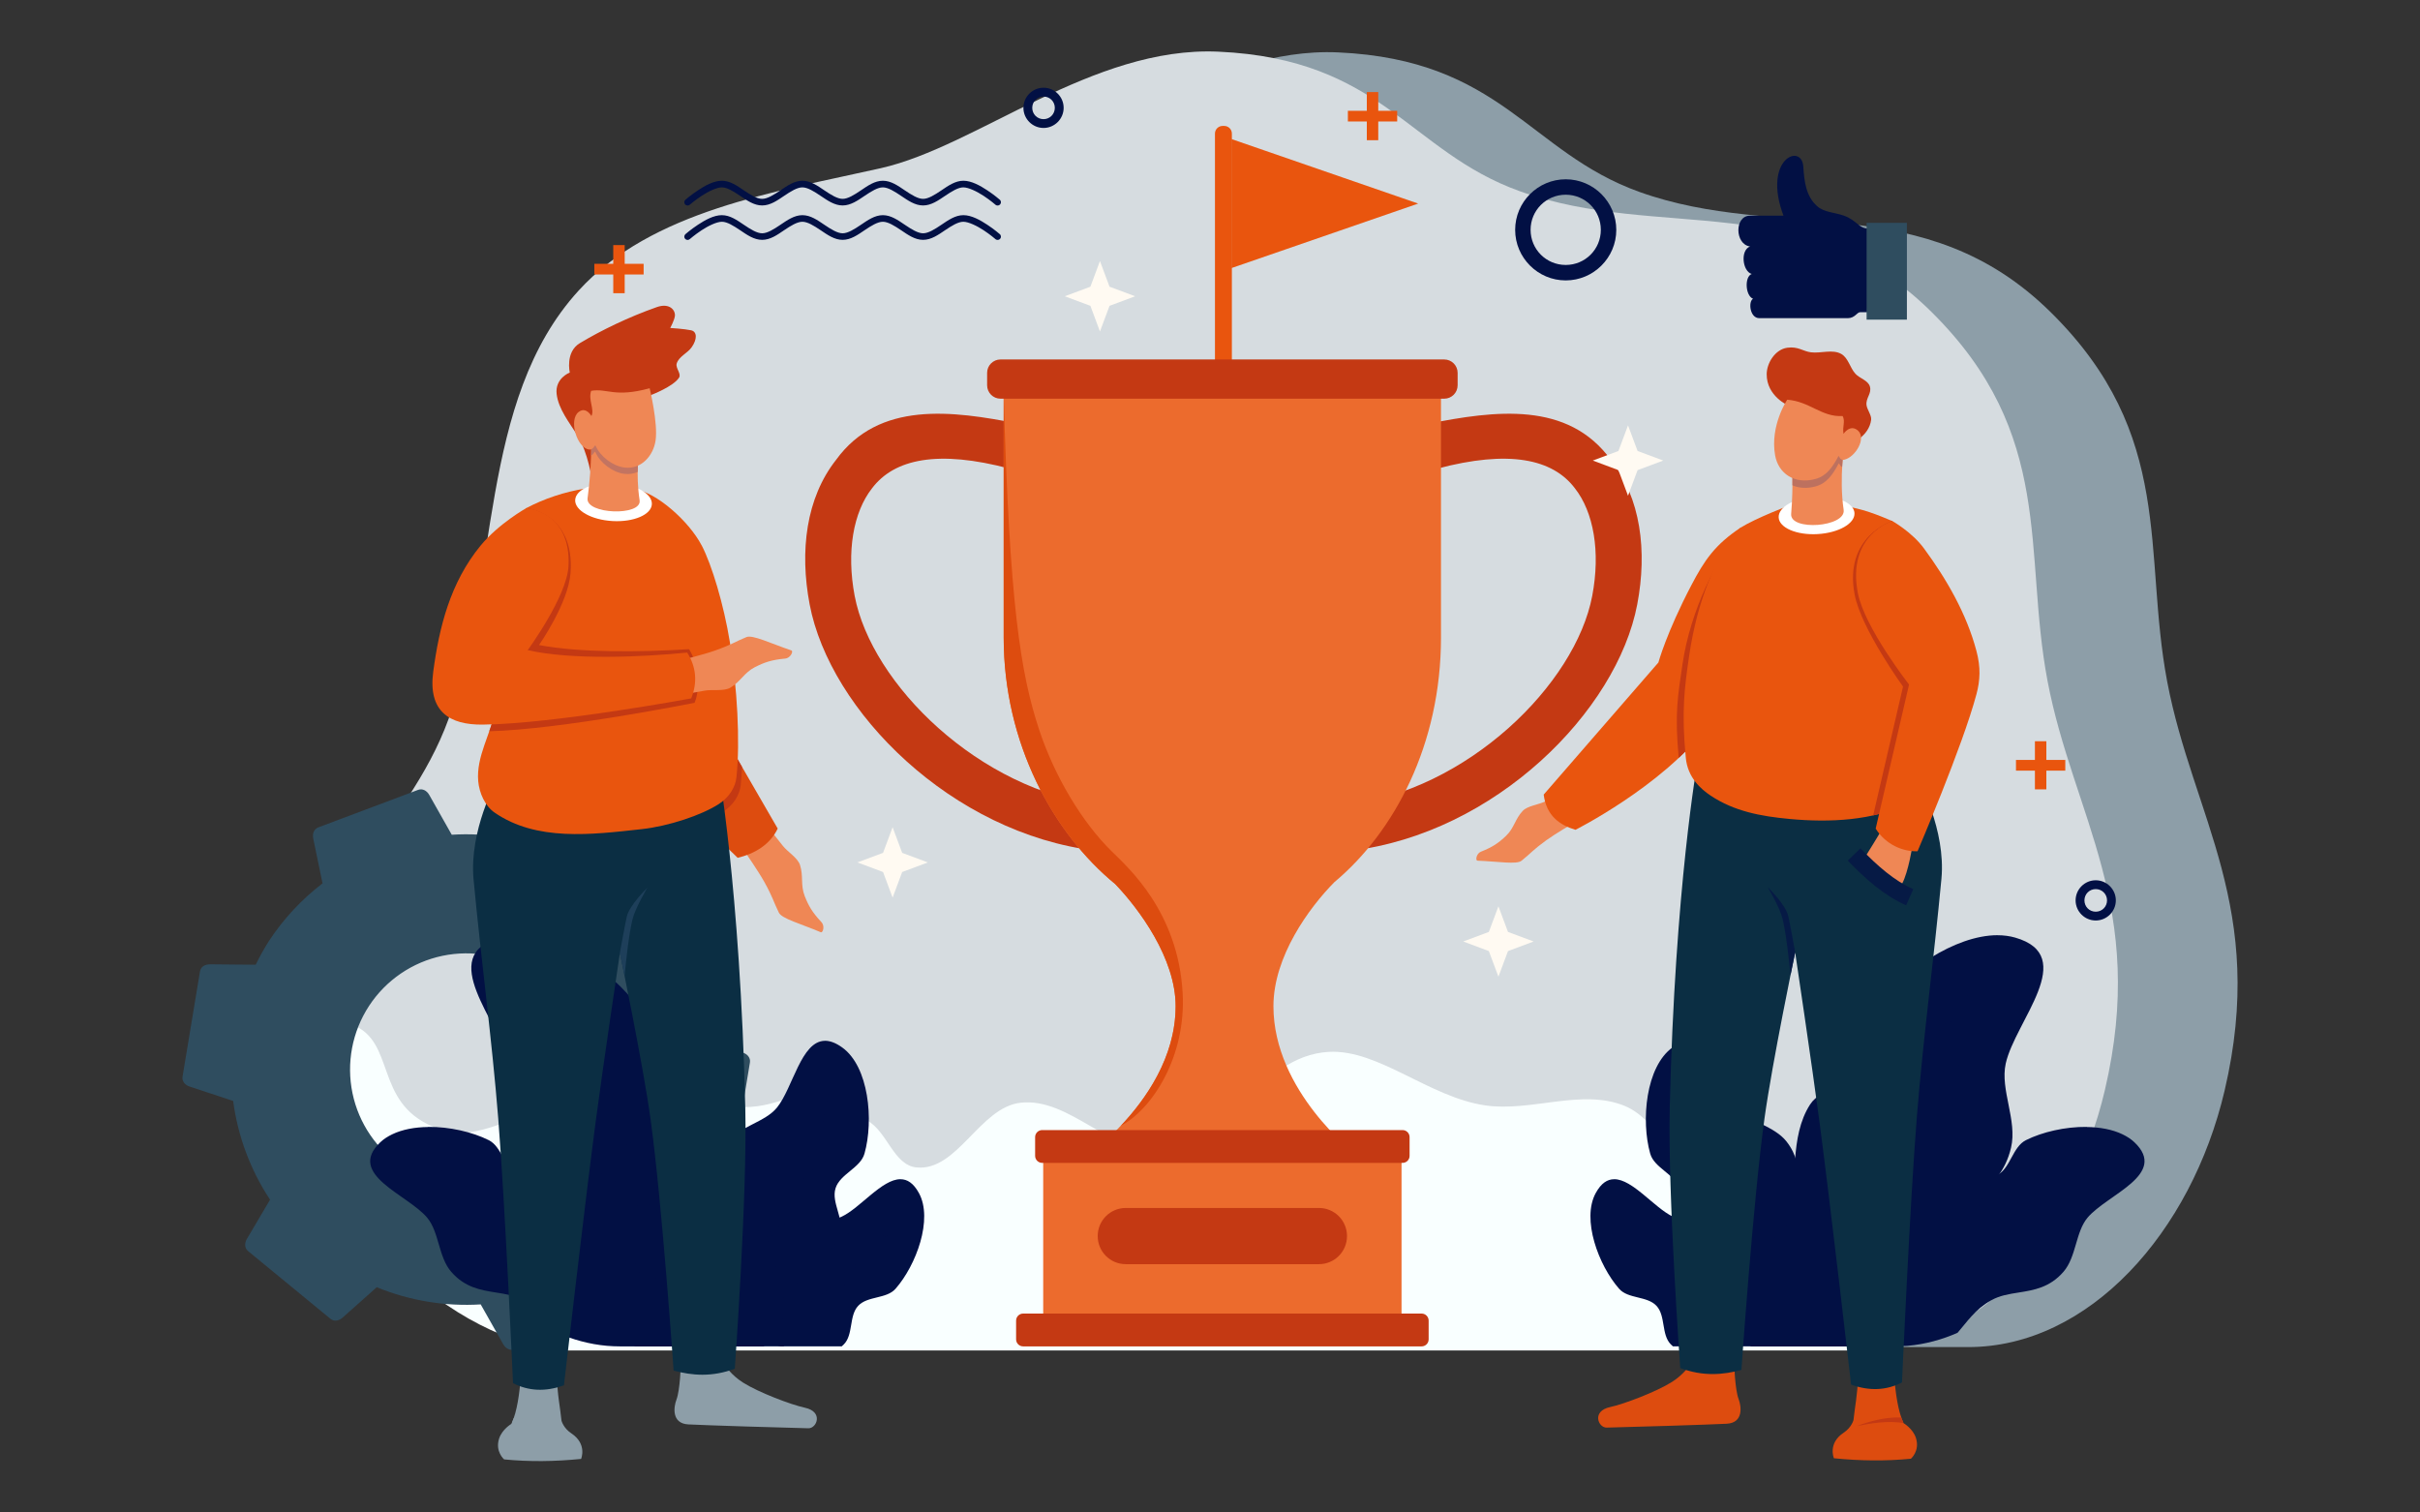 <?xml version="1.0" encoding="UTF-8"?> <svg xmlns="http://www.w3.org/2000/svg" id="a" viewBox="0 0 800 500"><rect x="0" y="0" width="800" height="500" fill="#333333" stroke="none"/><path d="M230.92,445.32h419.74c39.94,0,73.75-37.97,84.73-84.72,14.18-60.44-10.48-90.56-18.97-135.31-8.08-42.59,2.73-81.32-38.4-121.98-41.98-41.51-89.54-23.15-136.11-39.88-36.55-13.13-45.49-43.67-99.59-46.11-41.67-1.88-79.76,31.34-111.59,38.52-35.04,7.91-75.66,13.94-99.9,40.47-33.28,36.42-26.12,95.27-42.99,141.63-13.95,38.33-47.26,55.2-48.05,112.54-.69,49.84,49.3,94.84,91.14,94.84Z" fill="#8d9ea8"></path><path d="M191.36,445.08h419.74c39.94,0,73.75-37.97,84.73-84.72,14.18-60.44-10.48-90.56-18.97-135.31-8.08-42.59,2.73-81.32-38.4-121.98-41.98-41.51-89.54-23.15-136.11-39.88-36.55-13.13-45.49-43.67-99.59-46.11-41.67-1.88-79.76,31.34-111.59,38.52-35.04,7.91-75.66,13.94-99.9,40.47-33.28,36.42-26.12,95.27-42.99,141.63-13.95,38.33-47.26,55.2-48.05,112.54-.69,49.84,49.3,94.84,91.14,94.84Z" fill="#d6dce0"></path><path d="M104.16,335.06c-.28,.49-.55,.98-.81,1.47-.65,4.89-1.04,10.1-1.12,15.71-.64,46.42,42.68,88.64,82.43,94.21h437.3c24.73-3.51,46.48-21.45,60.97-46.36-7.65,2.72-15.8,6.11-22.08,5.96-17.51-.4-29.87-11.66-47.28-13.59-15.08-1.68-31.08,7.81-45.42,2.97-13.19-4.45-18.22-24.59-31.09-29.85-14.18-5.79-30.83,2.05-46.03-.15-18.63-2.71-35.33-18.61-51.76-17.7-23.47,1.31-32.41,30.69-55.85,32.55-16.21,1.29-29.88-17.56-46.03-15.74-13.53,1.52-20.91,22.77-34.45,21.39-7.5-.76-9.61-11.8-16.16-15.45-4.75-2.65-11.46-.98-15.85-4.16-10.61-7.68-11.82,.66-28.41-.39-5.31-.34-10.69-2.35-14.75,1.01-5.71,4.74-5.39,10.82-12.62,12.75-9.64,2.57-16.93-11.67-26.83-13.07-13.89-1.97-28.01,11.03-41.46,7.13-22.77-6.61-16.01-26.69-28.05-33.86-4.35-2.59-9.32-4.13-14.64-4.83h0Z" fill="#f9ffff"></path><path d="M122,332.53c5.58-8.52,14.32-14.48,24.29-16.56,9.97-2.08,20.36-.11,28.89,5.47,8.52,5.58,14.48,14.32,16.56,24.29,2.08,9.97,.11,20.36-5.47,28.89-5.58,8.52-14.32,14.48-24.29,16.56-9.97,2.08-20.36,.11-28.89-5.47-8.52-5.58-14.48-14.32-16.56-24.29-2.08-9.98-.11-20.36,5.47-28.89Zm-55.49-12.43c-.2,.29-.34,.64-.4,1.03l-5.76,34.77c-.26,1.57,.85,2.8,2.35,3.3l14.37,4.75c1.55,11.67,5.72,22.83,12.2,32.65l-7.65,12.96c-.81,1.37-.83,3.02,.39,4.03l27.23,22.38c1.23,1.01,2.85,.66,4.03-.4l11.27-10.04c10.88,4.46,22.63,6.4,34.37,5.68l7.44,13.16c.78,1.38,2.2,2.23,3.69,1.67l32.99-12.4c1.48-.56,2-2.14,1.67-3.69l-3.07-14.81c6.88-5.28,12.84-11.67,17.62-18.91,1.65-2.57,3.14-5.24,4.47-7.99l15.14,.14c1.59,.02,3.03-.79,3.29-2.36l5.76-34.77c.26-1.56-.85-2.79-2.35-3.29l-14.37-4.75c-1.55-11.67-5.72-22.83-12.2-32.65l7.65-12.96c.81-1.37,.83-3.02-.4-4.03l-27.23-22.38c-1.23-1.01-2.85-.66-4.03,.39l-11.27,10.05c-10.88-4.46-22.63-6.41-34.37-5.68l-7.44-13.16c-.78-1.38-2.2-2.23-3.69-1.67l-32.99,12.4c-1.49,.56-2,2.14-1.67,3.69l3.07,14.81c-6.88,5.28-12.84,11.67-17.62,18.91-1.65,2.57-3.14,5.24-4.47,7.99l-15.14-.14c-1.19-.01-2.3,.44-2.89,1.33Z" fill="#2f4d5f"></path><path d="M533.59,389.83c-2.21,.01-4.27,1.27-6.07,4.56-4.75,8.66,.91,23.89,7.73,31.66,2.99,3.4,9.27,2.32,12.35,5.64,3.08,3.31,1.55,9.49,4.72,12.72,.23,.23,.47,.46,.71,.67h54.22c-.41-.41-.77-.84-1.02-1.32-1.56-2.93-.92-5.75-4.71-9.29-5.14-4.8-11.19-4.61-17.13-10.68-5.14-5.24-4.63-14.26-13.79-18.75-5.33-2.61-12.46-.42-17.58-2.84-6.09-2.87-13.33-12.41-19.42-12.38Z" fill="#021044"></path><path d="M572.6,444.63c-.26,0-.48,.19-.5,.45h2.17c-.52-.14-1.04-.29-1.54-.43-.04-.01-.09-.02-.13-.02Zm15.1-9.74c-.3,0-.52,.27-.48,.56,0,.05,.02,.1,.04,.14,1.41,3.01,2.91,6.19,3.83,9.49h1.01c-.94-3.51-2.5-6.83-3.95-9.91-.08-.18-.26-.29-.45-.29Zm-50.57-29.53c-.29,0-.52,.25-.49,.55,0,.06,.03,.13,.06,.18,2.86,5.21,9.59,11.58,17.66,17.93-4.2-.63-8.71-1.37-12.61-2.06-.33-.06-.62,.21-.58,.53,.02,.22,.19,.4,.41,.43,4.44,.78,9.7,1.64,14.36,2.32,3.28,2.53,6.73,5.04,10.22,7.45,1.19,.82,2.37,1.63,3.56,2.42-4.93-.66-10.39-.09-14.54-1.07-.34-.09-.66,.2-.6,.55,.03,.2,.18,.36,.38,.4,5.11,1.21,11.65,.25,16.81,1.49,1.72,1.13,3.41,2.23,5.08,3.28,.08,.12,.21,.2,.35,.22,2.95,1.86,5.77,3.57,8.38,5.09h1.97c-3.01-1.73-6.36-3.74-9.9-5.97-.82-2.81-2.63-6.1-4.08-9.4-1.49-3.4-2.57-6.78-1.93-9.47,.07-.27-.09-.54-.36-.6-.27-.06-.53,.1-.59,.37-.37,1.55-.25,3.21,.15,4.91,.4,1.7,1.08,3.45,1.84,5.18,1.27,2.9,2.78,5.76,3.67,8.17-3.14-2.01-6.4-4.16-9.62-6.4-4.09-2.83-8.14-5.81-11.89-8.78-1.99-3.99-2.1-9.79-3.29-14.75-.13-.62-1.06-.45-.96,.18v.05c1.02,4.19,1.19,9.17,2.65,13.24-7.24-5.87-13.16-11.65-15.66-16.22-.08-.16-.25-.26-.43-.26h0Z" fill="#021044"></path><path d="M689.78,372.53c-7.08-.07-14.64,1.68-20.04,4.38-4.45,2.22-5.08,9.2-9.47,11.55-4.39,2.34-10.53-1.02-14.86,1.44-7.76,4.4-11.01,14.73-16.14,20.86-2.73,3.25-8.32,2.7-11.55,5.46-5.34,4.55-10.85,18.02-10.85,18.02l6.6,10.85h12.9c1.44,0,2.88-.07,4.31-.19,1.43-.13,2.85-.32,4.27-.57,1.42-.25,2.82-.57,4.22-.94,1.4-.37,2.79-.8,4.17-1.29,1.27-.45,2.53-.96,3.78-1.5,3.13-3.57,5.61-7.61,11.2-10.78,2.73-1.55,5.86-2.04,9.05-2.54,5.03-.8,10.27-1.66,14.77-6.85,4.28-4.94,3.96-13.14,7.97-17.9,6.5-7.72,26.73-14.22,15.49-24.91-1.12-1.07-2.47-1.93-3.95-2.64-3.37-1.62-7.51-2.37-11.85-2.41Z" fill="#021044"></path><path d="M690.78,384.05c.59,.08,.63,.93,.05,1.06-5.56,1.38-13.37,6.04-21.66,12.1,4.73-.41,10.08,.81,14.82,.92,.02,0,.04,0,.05,0,.7,.07,.62,1.11-.08,1.07-5.62-.13-11.81-1.65-16.62-.65-4.21,3.15-8.52,6.63-12.68,10.18-3.29,2.8-6.5,5.66-9.51,8.44,2.82-.26,6.28-1.06,9.73-1.6,2.05-.32,4.1-.55,6.03-.5,1.92,.05,3.72,.4,5.27,1.22,.27,.14,.37,.47,.22,.73-.14,.26-.47,.36-.74,.21-2.68-1.43-6.58-1.24-10.62-.61-3.92,.61-7.92,1.61-11.14,1.69-3.79,3.53-7.25,6.9-10.15,9.88-.02,.02-.04,.04-.06,.06-.89,.91-1.71,1.78-2.49,2.6,4.59,.35,9.32-.52,13.74-1.32,.05,0,.11-.01,.16,0,.62,.07,.65,.96,.03,1.07-4.68,.85-9.81,1.81-14.86,1.26-1.82,1.97-3.25,3.65-4.19,4.9-.43,.55-1.27-.08-.86-.65,1.51-2,4.15-4.95,7.55-8.46-.64-5.88,2.9-11.98,5.7-16.67,.11-.19,.33-.3,.55-.26,.38,.06,.58,.49,.38,.81-2.63,4.41-5.76,9.96-5.62,15.09,2.73-2.77,5.88-5.84,9.32-9.03,.06-.15,.18-.26,.33-.31,1.59-1.47,3.23-2.97,4.92-4.48,2.76-5.15,3.58-12.37,6.31-17.47,.1-.2,.32-.31,.54-.29,.38,.04,.6,.46,.41,.8-2.22,4.14-3.14,10.11-5.23,15.16,1.18-1.04,2.37-2.07,3.58-3.1,3.55-3.03,7.2-6,10.8-8.77,2.04-4.76,4.43-10.11,6.51-14.62,.1-.22,.33-.35,.57-.32,.36,.05,.56,.44,.4,.77-1.83,3.95-3.88,8.54-5.74,12.83,9.02-6.79,17.69-12.16,24.03-13.73,.07-.02,.14-.02,.22-.01h0Z" fill="#021044"></path><path d="M558.57,344.06c-1.64,0-3.51,.66-5.68,2.21-8.83,6.33-10.46,24.14-7.37,35.09,1.35,4.79,8.09,6.71,9.57,11.46,1.48,4.75-2.97,10.16-1.37,14.87,2.87,8.45,12.42,13.57,17.47,19.76,2.68,3.29,1.1,8.68,3.2,12.37,.96,1.69,2.6,3.51,4.45,5.27h34.62c-1.32-4.91-5.79-8.73-5.94-12.41-.15-3.65,1.82-6.14-.26-11.46-2.82-7.21-8.91-9.9-11.93-18.74-2.61-7.65,2.18-16.35-4.77-25.15-4.05-5.13-12.16-6.34-16.1-11.17-5.28-6.48-7.96-22.06-15.89-22.09Z" fill="#021044"></path><path d="M556.47,362.02c.19-.57,1.03-.45,1.05,.15,.31,5.72,3.44,14.27,7.84,23.54,.49-4.72,2.68-9.76,3.68-14.39,0-.02,0-.03,.02-.05,.2-.67,1.21-.4,1.04,.28-1.18,5.49-3.83,11.3-3.75,16.2,2.31,4.73,4.92,9.6,7.63,14.36,2.14,3.75,4.34,7.43,6.51,10.92,.27-2.82,.13-6.37,.24-9.86,.07-2.07,.23-4.13,.64-6.01,.41-1.88,1.09-3.58,2.19-4.95,.19-.23,.53-.27,.76-.08,.23,.19,.27,.53,.08,.76-1.91,2.37-2.45,6.23-2.58,10.32-.13,3.96,.1,8.08-.42,11.26,2.75,4.38,5.42,8.41,7.8,11.82,.02,.02,.03,.04,.05,.07,.73,1.04,1.42,2.02,2.09,2.93,1.21-4.44,1.24-9.26,1.27-13.74,0-.06,0-.11,.02-.16,.18-.6,1.07-.46,1.05,.17-.04,4.75-.06,9.98-1.54,14.83,1.6,2.16,2.97,3.88,4.03,5.04,.46,.53-.32,1.24-.8,.72-1.68-1.85-4.09-5-6.9-9-5.9-.47-11.23-5.09-15.31-8.71-.17-.14-.23-.38-.16-.59,.13-.36,.59-.48,.87-.22,3.84,3.4,8.71,7.52,13.77,8.34-2.21-3.2-4.63-6.87-7.13-10.84-.13-.09-.22-.23-.24-.39-1.15-1.84-2.31-3.73-3.48-5.67-4.54-3.68-11.49-5.84-15.98-9.47-.17-.14-.25-.37-.18-.58,.11-.37,.56-.5,.86-.26,3.65,2.95,9.34,4.98,13.92,7.97-.8-1.35-1.59-2.71-2.38-4.09-2.31-4.06-4.55-8.19-6.6-12.25-4.29-2.89-9.11-6.24-13.14-9.13-.2-.14-.28-.39-.2-.62,.12-.34,.54-.47,.83-.26,3.54,2.53,7.67,5.41,11.53,8.04-4.99-10.13-8.64-19.66-9-26.18,0-.07,0-.14,.03-.21h0Z" fill="#021044"></path><path d="M660.33,309.16c-14.17,0-31.52,12.08-39.83,23.55-4.15,5.74-.34,14.95-4.33,20.81-4,5.85-13.96,5.66-17.8,11.61-6.89,10.67-4.17,25.85-6.61,36.96-1.3,5.9-8.72,8.89-10.98,14.5-3.17,7.87-2.26,23.85-1.92,28.5h42.38c3.08-1.71,6.32-3.08,9.34-8.25,5.56-9.51,3.17-18.68,10.37-29.86,6.23-9.67,20.17-12.01,23.85-27.55,2.15-9.05-3.67-19.18-1.75-27.84,3.1-14.03,24.35-35.56,3.12-41.64-1.86-.53-3.82-.78-5.84-.78Z" fill="#021044"></path><path d="M651.74,327.85c.8-.29,1.4,.75,.76,1.3-6.11,5.4-12.88,16.44-19.34,29.54,5.7-3.63,13.25-5.63,19.3-8.61,.02,0,.05-.02,.07-.03,.92-.37,1.51,.99,.6,1.41-7.17,3.53-15.99,5.71-21.39,10.13-3.24,6.76-6.38,13.97-9.29,21.2-2.3,5.7-4.46,11.41-6.44,16.91,3.39-2.19,7.23-5.49,11.21-8.43,2.38-1.76,4.81-3.4,7.27-4.6,2.46-1.2,4.96-1.95,7.45-1.93,.43,0,.77,.35,.77,.78,0,.43-.36,.77-.79,.76-4.33-.04-9.12,2.78-13.79,6.23-4.54,3.35-8.94,7.25-12.94,9.48-2.46,6.95-4.59,13.48-6.29,19.15,0,.04-.02,.08-.03,.11-.52,1.73-.99,3.37-1.42,4.93,6.02-2.58,11.42-6.8,16.46-10.73,.06-.05,.13-.09,.2-.11h0c.83-.32,1.45,.78,.74,1.32-5.34,4.16-11.18,8.75-17.92,11.38-.99,3.69-1.7,6.74-2.06,8.94-.18,.98-1.65,.74-1.51-.25,.58-3.52,1.96-8.98,3.95-15.65-4.68-7-4.24-17.03-3.8-24.78,.01-.32,.22-.59,.52-.69,.52-.18,1.05,.23,1.01,.78-.41,7.29-.69,16.36,2.87,22.74,1.61-5.29,3.57-11.24,5.8-17.53-.02-.23,.06-.45,.22-.61,1.03-2.91,2.12-5.88,3.26-8.89,.09-8.32-3.64-17.97-3.55-26.2,0-.32,.19-.6,.49-.71,.51-.2,1.06,.18,1.05,.73-.07,6.68,2.7,14.83,3.4,22.58,.81-2.08,1.62-4.17,2.47-6.27,2.48-6.16,5.12-12.31,7.84-18.19-.57-7.35-1.08-15.68-1.42-22.74-.02-.34,.19-.66,.51-.78,.49-.17,1,.18,1.02,.7,.3,6.19,.74,13.34,1.22,19.96,6.9-14.52,14.31-27.01,21.27-33.17,.08-.07,.17-.12,.26-.16h0Z" fill="#021044"></path><path d="M297.71,389.83c2.21,.01,4.26,1.27,6.06,4.56,4.75,8.66-.91,23.89-7.73,31.66-2.99,3.4-9.27,2.32-12.35,5.64-3.08,3.31-1.55,9.49-4.72,12.72-.23,.23-.47,.46-.71,.67h-54.23c.42-.41,.77-.84,1.02-1.32,1.55-2.93,.92-5.75,4.71-9.29,5.14-4.8,11.19-4.61,17.13-10.68,5.14-5.24,4.63-14.26,13.79-18.75,5.33-2.61,12.46-.42,17.58-2.84,6.09-2.87,13.33-12.41,19.43-12.38Z" fill="#021044"></path><path d="M258.7,444.63c.26,0,.48,.19,.5,.45h-2.17c.52-.14,1.04-.29,1.54-.43,.04-.01,.09-.02,.13-.02Zm-15.1-9.74c.3,0,.52,.27,.48,.56,0,.05-.02,.1-.04,.14-1.41,3.01-2.91,6.19-3.83,9.49h-1.01c.94-3.51,2.5-6.83,3.95-9.91,.08-.18,.26-.29,.45-.29Zm50.57-29.53c.29,0,.52,.25,.49,.55,0,.06-.03,.13-.06,.18-2.85,5.21-9.59,11.58-17.65,17.93,4.19-.63,8.71-1.37,12.61-2.06,.32-.06,.61,.21,.58,.53-.02,.22-.19,.4-.41,.43-4.44,.78-9.7,1.64-14.36,2.32-3.28,2.53-6.73,5.04-10.22,7.45-1.19,.82-2.37,1.63-3.56,2.42,4.93-.66,10.39-.09,14.54-1.07,.34-.09,.66,.2,.6,.55-.03,.2-.18,.36-.38,.4-5.11,1.21-11.65,.25-16.81,1.49-1.71,1.13-3.41,2.23-5.08,3.28-.08,.12-.21,.2-.35,.22-2.95,1.86-5.77,3.57-8.38,5.09h-1.97c3.01-1.73,6.36-3.74,9.89-5.97,.82-2.81,2.63-6.1,4.08-9.4,1.49-3.4,2.57-6.78,1.93-9.47-.07-.27,.09-.54,.36-.6,.27-.06,.54,.1,.59,.37,.37,1.55,.25,3.21-.15,4.91-.4,1.7-1.08,3.45-1.84,5.18-1.27,2.9-2.78,5.76-3.67,8.17,3.14-2.01,6.39-4.16,9.62-6.4,4.09-2.83,8.14-5.81,11.89-8.78,1.99-3.99,2.1-9.79,3.29-14.75,.13-.62,1.06-.45,.96,.18,0,.02,0,.03-.01,.05-1,4.19-1.18,9.17-2.64,13.24,7.24-5.87,13.16-11.65,15.67-16.22,.08-.16,.25-.26,.43-.26h0Z" fill="#021044"></path><path d="M141.52,372.53c7.08-.07,14.64,1.68,20.04,4.38,4.46,2.22,5.08,9.2,9.47,11.55,4.39,2.34,10.53-1.02,14.86,1.44,7.76,4.4,11.01,14.73,16.14,20.86,2.73,3.25,8.32,2.7,11.55,5.46,5.34,4.55,10.85,18.02,10.85,18.02l-6.6,10.85h-12.9c-1.44,0-2.88-.07-4.31-.19-1.43-.13-2.86-.32-4.27-.57-1.42-.25-2.82-.57-4.22-.94-1.4-.37-2.78-.8-4.16-1.29-1.27-.45-2.53-.96-3.78-1.5-3.13-3.57-5.61-7.61-11.21-10.78-2.73-1.55-5.85-2.04-9.05-2.54-5.03-.8-10.27-1.66-14.77-6.85-4.28-4.94-3.95-13.14-7.96-17.9-6.5-7.72-26.73-14.22-15.49-24.91,1.12-1.07,2.47-1.93,3.95-2.64,3.37-1.62,7.51-2.37,11.85-2.41Z" fill="#021044"></path><path d="M140.52,384.05c-.59,.08-.63,.93-.05,1.06,5.56,1.38,13.37,6.04,21.66,12.1-4.73-.41-10.08,.81-14.82,.92-.02,0-.04,0-.05,0-.7,.07-.62,1.11,.08,1.07,5.62-.13,11.81-1.65,16.62-.65,4.21,3.15,8.52,6.63,12.68,10.18,3.29,2.8,6.49,5.66,9.51,8.44-2.82-.26-6.29-1.06-9.73-1.6-2.05-.32-4.1-.55-6.03-.5-1.93,.05-3.72,.4-5.27,1.22-.27,.14-.37,.47-.23,.73,.14,.26,.47,.36,.74,.21,2.68-1.43,6.58-1.24,10.62-.61,3.92,.61,7.92,1.61,11.14,1.69,3.79,3.53,7.25,6.9,10.15,9.88,.02,.02,.04,.04,.06,.06,.89,.91,1.71,1.78,2.49,2.6-4.59,.35-9.32-.52-13.74-1.32-.05,0-.11-.01-.16,0h0c-.62,.07-.65,.96-.03,1.07,4.67,.85,9.81,1.81,14.86,1.26,1.82,1.97,3.25,3.65,4.19,4.9,.43,.55,1.27-.08,.86-.65-1.51-2-4.15-4.95-7.55-8.46,.64-5.88-2.9-11.98-5.7-16.67-.11-.19-.33-.3-.55-.26-.38,.06-.58,.49-.38,.81,2.63,4.41,5.76,9.96,5.62,15.09-2.73-2.77-5.88-5.84-9.32-9.03-.06-.15-.18-.26-.33-.31-1.59-1.47-3.24-2.97-4.92-4.48-2.76-5.15-3.58-12.37-6.31-17.47-.1-.2-.31-.31-.53-.29-.38,.04-.6,.46-.41,.8,2.21,4.14,3.14,10.11,5.23,15.16-1.18-1.04-2.37-2.07-3.58-3.1-3.55-3.03-7.19-6-10.8-8.77-2.04-4.76-4.43-10.11-6.51-14.62-.1-.22-.33-.35-.57-.32-.36,.05-.56,.44-.41,.77,1.83,3.95,3.88,8.54,5.74,12.83-9.02-6.79-17.69-12.16-24.03-13.73-.07-.02-.14-.02-.21-.01h0Z" fill="#021044"></path><path d="M272.73,344.06c1.65,0,3.52,.66,5.68,2.21,8.83,6.33,10.46,24.14,7.37,35.09-1.35,4.79-8.09,6.71-9.57,11.46-1.48,4.75,2.97,10.16,1.37,14.87-2.88,8.45-12.42,13.57-17.47,19.76-2.68,3.29-1.1,8.68-3.2,12.37-.96,1.69-2.6,3.51-4.45,5.27h-34.62c1.32-4.91,5.79-8.73,5.94-12.41,.15-3.65-1.82-6.14,.26-11.46,2.82-7.21,8.91-9.9,11.93-18.74,2.61-7.65-2.18-16.35,4.77-25.15,4.05-5.13,12.16-6.34,16.1-11.17,5.28-6.48,7.96-22.06,15.89-22.09Z" fill="#021044"></path><path d="M274.83,362.02c-.19-.57-1.03-.45-1.05,.15-.31,5.72-3.44,14.27-7.84,23.54-.48-4.72-2.68-9.76-3.67-14.39,0-.02,0-.03-.02-.05-.2-.67-1.21-.4-1.04,.28,1.18,5.49,3.83,11.3,3.75,16.2-2.31,4.73-4.92,9.6-7.62,14.36-2.14,3.75-4.34,7.43-6.51,10.92-.27-2.82-.13-6.37-.24-9.86-.07-2.07-.23-4.13-.64-6.01-.41-1.88-1.09-3.58-2.19-4.95-.19-.23-.53-.27-.76-.08-.23,.19-.27,.53-.07,.76,1.91,2.37,2.45,6.23,2.58,10.32,.13,3.96-.09,8.08,.42,11.26-2.75,4.38-5.42,8.41-7.8,11.82-.02,.02-.03,.04-.05,.07-.73,1.04-1.42,2.02-2.09,2.93-1.21-4.44-1.24-9.26-1.27-13.74,0-.06,0-.11-.02-.16-.19-.6-1.07-.46-1.05,.17,.04,4.75,.06,9.98,1.55,14.83-1.6,2.16-2.97,3.88-4.03,5.04-.46,.53,.32,1.24,.8,.72,1.68-1.85,4.09-5,6.89-9,5.9-.47,11.23-5.09,15.31-8.71,.17-.14,.23-.38,.16-.59-.13-.36-.59-.48-.87-.22-3.84,3.4-8.71,7.52-13.77,8.34,2.21-3.2,4.63-6.87,7.13-10.84,.13-.09,.22-.23,.24-.39,1.15-1.84,2.31-3.73,3.48-5.67,4.54-3.68,11.49-5.84,15.98-9.47,.17-.14,.25-.37,.18-.58-.11-.37-.56-.5-.86-.26-3.65,2.95-9.35,4.98-13.92,7.97,.8-1.35,1.59-2.71,2.38-4.09,2.31-4.06,4.55-8.19,6.6-12.25,4.29-2.89,9.1-6.24,13.14-9.13,.2-.14,.28-.39,.2-.62-.12-.34-.54-.47-.83-.26-3.54,2.53-7.67,5.41-11.53,8.04,4.99-10.13,8.64-19.66,8.99-26.18,0-.07,0-.14-.03-.21h0Z" fill="#021044"></path><path d="M170.97,309.16c14.17,0,31.52,12.08,39.83,23.55,4.15,5.74,.34,14.95,4.33,20.81,4,5.85,13.96,5.66,17.8,11.61,6.89,10.67,4.17,25.85,6.61,36.96,1.3,5.9,8.72,8.89,10.98,14.5,3.17,7.87,2.26,23.85,1.92,28.5h-42.38c-3.08-1.71-6.32-3.08-9.34-8.25-5.56-9.51-3.17-18.68-10.38-29.86-6.23-9.67-20.17-12.01-23.85-27.55-2.15-9.05,3.67-19.18,1.75-27.84-3.1-14.03-24.34-35.56-3.12-41.64,1.86-.53,3.82-.78,5.84-.78Z" fill="#021044"></path><path d="M179.55,327.85c-.8-.29-1.41,.75-.76,1.3,6.11,5.4,12.88,16.44,19.34,29.54-5.7-3.63-13.25-5.63-19.31-8.61-.02,0-.05-.02-.07-.03-.92-.37-1.51,.99-.6,1.41,7.17,3.53,15.99,5.71,21.39,10.13,3.24,6.76,6.37,13.97,9.29,21.2,2.3,5.7,4.46,11.41,6.44,16.91-3.39-2.19-7.23-5.49-11.21-8.43-2.38-1.76-4.81-3.4-7.28-4.6-2.46-1.2-4.96-1.95-7.45-1.93-.43,0-.77,.35-.77,.78,0,.43,.36,.77,.79,.76,4.33-.04,9.12,2.78,13.79,6.23,4.54,3.35,8.94,7.25,12.94,9.48,2.46,6.95,4.59,13.48,6.29,19.15,0,.04,.02,.08,.03,.11,.52,1.73,.99,3.37,1.42,4.93-6.02-2.58-11.42-6.8-16.46-10.73-.06-.05-.13-.09-.2-.11h0c-.83-.32-1.45,.78-.74,1.32,5.34,4.16,11.18,8.75,17.92,11.38,.99,3.69,1.7,6.74,2.06,8.94,.19,.98,1.65,.74,1.51-.25-.58-3.52-1.96-8.98-3.95-15.65,4.68-7,4.24-17.03,3.8-24.78-.01-.32-.22-.59-.52-.69-.52-.18-1.05,.23-1.02,.78,.41,7.29,.69,16.36-2.86,22.74-1.62-5.29-3.58-11.24-5.8-17.53,.02-.23-.06-.45-.22-.61-1.03-2.91-2.12-5.88-3.26-8.89-.09-8.32,3.64-17.97,3.55-26.2,0-.32-.19-.6-.48-.71-.51-.2-1.06,.18-1.05,.73,.07,6.68-2.7,14.83-3.4,22.58-.81-2.08-1.62-4.17-2.47-6.27-2.48-6.16-5.12-12.31-7.84-18.19,.57-7.35,1.08-15.68,1.42-22.74,.02-.34-.19-.66-.51-.78-.49-.17-1,.18-1.02,.7-.3,6.19-.74,13.34-1.22,19.96-6.9-14.52-14.31-27.01-21.27-33.17-.08-.07-.16-.12-.26-.16h0Z" fill="#021044"></path><path d="M239.7,451.35s1.82,3.11,6.02,5.76c5.05,3.18,15.75,7.27,20.37,8.26,6.2,1.34,3.92,6.85,1.15,6.79-7.89-.17-34.43-.99-39.72-1.28-5.58-.31-4.82-5.77-3.91-8.14,1.25-3.27,1.47-11.92,1.47-11.92l14.61,.51Z" fill="#8d9ea8"></path><path d="M184.2,455.81c-.03,4.79,1.04,9.86,1.42,13.83,0,0,.6,2.44,3.24,4.19,5.35,3.54,3.24,8.46,3.24,8.46-8.69,.88-17.18,.97-25.45,.16,0,0-3.05-2.58-1.66-6.88,1-3.1,4.11-4.9,4.11-4.9,1.94-4.34,2.56-9.92,3.08-15.25l12.01,.4Z" fill="#8d9ea8"></path><path d="M170.77,468.8c-.31,0-.63,0-.95,.02-.22,.63-.46,1.25-.72,1.84,5.28-.9,10.56,.08,15.45,.99-4.28-1.6-9.06-2.87-13.78-2.85Z" fill="#8d9ea8"></path><path d="M246.4,281.8s4.42,6.41,6.28,9.77c2.85,5.14,2.9,6.27,4.8,10.15,.96,1.96,7.24,3.67,13.84,6.45,.73,.31,1.42-2.06,.25-3.31-3.03-3.23-4.28-5.38-5.58-8.72-1.4-3.61-.34-6.56-1.54-10.23-.76-2.35-4.18-4.36-5.68-6.32-1.79-2.34-4.91-6.14-4.91-6.14l-7.47,8.36Z" fill="#ef8755"></path><path d="M181.88,184.76c-4.12,11.37,18.94,13.51,17.9,31.17-.66,11.23,2.5,18.24,7.86,26.07,14.44,21.1,36.22,41.58,36.22,41.58,5.57-1.34,10.68-4.31,13.23-9.67l-32.16-55.62s-6.74-13.69-17.57-30.19c-11.59-17.63-22.02-12.87-25.47-3.34Z" fill="#dd4c0f"></path><path d="M191.99,176.23c-4.69-.04-8.33,3.61-10.11,8.53-4.12,11.37,18.94,13.51,17.9,31.17-.66,11.23,2.5,18.24,7.86,26.07,7.57,11.06,17.14,21.93,24.55,29.79,2.62-1.07,4.96-2.23,6.78-3.39,3.45-2.21,5.56-5.56,5.91-8.94,.19-1.85,.33-3.85,.41-5.95l-20.37-35.22s-6.73-13.69-17.57-30.19c-5.61-8.54-10.96-11.82-15.36-11.86Z" fill="#c43913"></path><path d="M237.16,251.82s7.51,41.5,9.22,114.58c.67,28.71-3.47,86.07-3.47,86.07-7.56,2.83-14.11,2.27-20.23,.62,0,0-3.83-55.61-7.63-83.19-2.54-18.42-10.13-54.85-10.13-54.85,0,0-5.58,37.37-8.05,56.11-3.81,28.89-10.44,86.79-10.44,86.79-6.15,2.23-11.74,1.91-16.84-.71,0,0-2.57-58.41-4.89-87.54-2.1-26.39-5.69-52.63-8.15-78.99-1.51-16.18,7.59-32.56,7.59-32.56l73.03-6.32Z" fill="#0b2e43"></path><path d="M214,293.47s-5.93,5.75-6.8,9.56c-.65,2.88-2.29,12.01-2.29,12.01,0,0,.64,3.07,1.56,7.63,.51-5.44,1.42-13.78,2.63-18.77,.91-3.77,4.9-10.43,4.9-10.43Z" fill="#1e3f5a"></path><path d="M231.96,180.32c-4.27-8.2-15.23-17.68-21.93-18.48l-16.53-.33c-6.86,1.06-13.7,3.38-19.51,6.45,0,0-6.12,46.23-10.15,66.63-1.58,7.99-6.48,15.56-5.75,23.66,.35,3.9,2.22,8.2,5.46,10.41,13.86,9.52,31.87,7.28,48.58,5.44,8.99-1,19.72-4.6,25.42-8.25,3.45-2.21,5.56-5.56,5.91-8.94,1.25-11.9,.25-29.63-2.19-44.69-2.03-12.49-6-25.58-9.3-31.91Z" fill="#e9550e"></path><path d="M195.77,159s-1.31-9.44-4.94-15.16c-2.66-4.19-6.21-8.62-6.81-13.54-.64-5.26,4.34-7.15,4.34-7.15,0,0-1.57-6.77,3.32-9.71,7.11-4.27,16.1-8.63,25.46-11.92,4.24-1.49,6.21,1.06,5.96,2.98-.18,1.39-1.53,3.92-1.53,3.92,0,0,4.64,.28,6.9,.77,2.04,.44,2.02,3.01,.17,5.62-1.4,1.98-4.24,3.04-4.94,5.37-.45,1.51,1.63,3.36,.77,4.68-1.92,2.95-9.2,5.71-9.2,5.71l-19.5,28.44Z" fill="#c43913"></path><path d="M190.14,165.26c-.18,3.47,5.35,6.6,12.35,6.99,7,.39,12.82-2.1,13-5.57,.18-3.47-5.35-6.6-12.35-6.99-7-.39-12.82,2.1-12.99,5.57Z" fill="#fff"></path><path d="M211.27,149.29s-1.17,7.34,.17,16.09c.82,5.34-17.94,4.67-17.2-.68,1.55-11.23,1.19-21.8,1.19-21.8l15.84,6.39Z" fill="#ef8755"></path><path d="M195.43,142.9s.09,3.12-.05,7.7c.97-.38,1.19-1.72,1.46-1.1,1.51,3.45,5.62,6.67,9.58,7.15,1.61,.19,3.09-.06,4.39-.64,.04-4.04,.47-6.72,.47-6.72l-15.84-6.39Z" fill="#c37461"></path><path d="M214.76,128.34s2.81,11.55,1.96,17.29c-.73,4.96-4.67,9.61-10.22,8.94-3.96-.48-8.07-3.7-9.58-7.15-.33-.75-.57,1.35-2.13,1.19-4.04-.41-6.92-9.83-3.49-12.43,2.47-1.88,4.21,1.36,4.21,1.36,1.11-2.17-1.12-5.3-.09-8.34,5.31-.92,7.73,2.33,19.33-.85Z" fill="#ef8755"></path><path d="M173.99,167.96s-6.12,46.23-10.15,66.63c-.48,2.41-1.26,4.78-2.1,7.15,23.85-.59,67.88-9.41,67.88-9.41,2.14-5.38,1.14-12.99-1.83-17.72-16.17,1.01-36.18,1.2-49.6-1.37,0,0,9.69-13.83,10.42-23.83,1.44-19.9-14.61-21.45-14.61-21.45Z" fill="#c43913"></path><path d="M404.17,41.63h.53c1.4,0,2.53,1.13,2.53,2.53V120.02c0,1.4-1.13,2.53-2.53,2.53h-.53c-1.4,0-2.53-1.13-2.53-2.53V44.16c0-1.39,1.13-2.53,2.53-2.53Z" fill="#e9550e"></path><path d="M472.09,140.09l2.95,14.86c23.79-6.34,38.23-3.24,45.57,6.45,6.22,7.91,8.52,20.97,5.75,35.57-5.54,29.2-41.19,64.37-81.56,69.21l1.81,15.05c47.62-5.71,87.94-46.15,94.63-81.44,3.35-17.65,1.18-35.17-8.73-47.76-14.16-19.52-38.26-16.34-60.42-11.94Z" fill="#c43913"></path><path d="M336.8,140.09l-2.95,14.86c-23.79-6.34-38.22-3.24-45.56,6.45-6.22,7.91-8.52,20.97-5.76,35.57,5.54,29.2,41.19,64.37,81.56,69.21l-1.81,15.05c-47.62-5.71-87.94-46.15-94.63-81.44-3.35-17.65-1.18-35.17,8.73-47.76,14.16-19.52,38.26-16.34,60.42-11.94Z" fill="#c43913"></path><path d="M224.93,218.29s7.68-1.9,11.35-3.2c5.62-1.99,6.42-2.81,10.48-4.48,2.05-.84,7.98,2.08,14.86,4.41,.76,.26-.31,2.53-2.03,2.69-4.48,.42-6.87,1.21-10.11,2.88-3.49,1.8-4.67,4.75-8.05,6.75-2.16,1.27-6.12,.5-8.57,.99-2.93,.57-7.86,1.36-7.86,1.36l-.06-11.38Z" fill="#ef8755"></path><path d="M174.44,214.92c14.71,3.35,38.07,2.27,52.74,.81,2.96,4.74,3.46,9.78,1.32,15.15,0,0-45.52,8.43-68.96,8.66-10.88,.11-18.1-4.26-16.32-17.51,1.96-14.63,5.59-29.41,15.64-41.65,6.03-7.34,15.13-12.41,15.13-12.41,0,0,14.88,.88,13.94,19.21-.51,10.02-13.49,27.75-13.49,27.75Z" fill="#e9550e"></path><path d="M331.8,130.37v80.39c0,35.04,16.44,64.76,36.86,81.49,7.99,8.33,19.98,24.61,19.98,40.38,0,28.56-28.45,48.8-28.45,48.8h87.77s-26.99-20.69-26.99-48.8c0-16.45,11.85-32.63,20.17-41.03,19.77-16.53,35.22-45.41,35.22-80.84v-80.39h-144.56Z" fill="#ec6b2d"></path><path d="M330.74,118.83h146.69c2.44,0,4.43,1.98,4.43,4.43v4.11c0,2.44-1.98,4.43-4.43,4.43h-146.68c-2.44,0-4.43-1.98-4.43-4.43v-4.11c0-2.44,1.98-4.43,4.43-4.43Z" fill="#c43913"></path><rect x="344.86" y="379.93" width="118.46" height="57.36" fill="#ec6b2d"></rect><path d="M372.17,399.33h63.83c5.14,0,9.29,4.14,9.29,9.29s-4.14,9.29-9.29,9.29h-63.83c-5.15,0-9.29-4.14-9.29-9.29s4.14-9.29,9.29-9.29Z" fill="#c43913"></path><path d="M344.52,373.58h119.13c1.29,0,2.33,1.04,2.33,2.33v6.19c0,1.29-1.04,2.33-2.33,2.33h-119.13c-1.28,0-2.33-1.04-2.33-2.33v-6.19c0-1.28,1.04-2.33,2.33-2.33Z" fill="#c43913"></path><path d="M338.23,434.24h131.72c1.28,0,2.33,1.04,2.33,2.33v6.19c0,1.29-1.04,2.33-2.33,2.33h-131.72c-1.28,0-2.33-1.04-2.33-2.33v-6.19c0-1.28,1.04-2.33,2.33-2.33Z" fill="#c43913"></path><path d="M558.66,451.13s-1.82,3.11-6.02,5.76c-5.05,3.18-15.75,7.27-20.37,8.26-6.2,1.34-3.92,6.85-1.15,6.79,7.89-.17,34.43-.99,39.72-1.28,5.58-.31,4.82-5.77,3.91-8.14-1.25-3.27-1.47-11.92-1.47-11.92l-14.61,.51Z" fill="#dd4c0f"></path><path d="M614.15,455.59c.02,4.79-1.04,9.86-1.42,13.83,0,0-.6,2.44-3.24,4.19-5.35,3.54-3.24,8.46-3.24,8.46,8.69,.88,17.18,.97,25.45,.16,0,0,3.05-2.58,1.66-6.88-1-3.1-4.11-4.9-4.11-4.9-1.94-4.34-2.56-9.92-3.08-15.25l-12.01,.39Z" fill="#dd4c0f"></path><path d="M627.58,468.58c.31,0,.63,0,.94,.02,.22,.63,.46,1.25,.72,1.84-5.28-.9-10.56,.08-15.45,.99,4.29-1.6,9.06-2.87,13.79-2.85Z" fill="#c43913"></path><path d="M520.61,271.84s-6.41,3.74-9.38,5.89c-4.53,3.28-5.04,4.23-8.25,6.82-1.62,1.3-7.73,.24-14.55-.03-.76-.03-.39-2.36,1.12-2.96,3.92-1.56,5.87-2.91,8.34-5.27,2.67-2.55,2.95-5.52,5.47-8.21,1.61-1.72,5.37-2.08,7.46-3.16,2.49-1.29,6.72-3.31,6.72-3.31l3.07,10.23Z" fill="#ef8755"></path><path d="M575.35,174.46c3.33,11.04,3.09,19.22,3.16,36.08,.04,10.72-9.05,23.04-14.56,30.21-14.85,19.33-43.13,33.57-43.13,33.57-5.23-1.56-9.63-4.66-10.51-11.64l37.92-43.67s2.66-9.84,10.94-25.63c4.31-8.23,7.78-13.31,16.19-18.92Z" fill="#e9550e"></path><path d="M575.58,175.26c-8.12,9.22-16.78,26.64-19.37,44.23-1.55,10.54-2.65,16.15-1.26,31.06,3.27-3.07,6.35-6.36,9-9.81,5.51-7.17,14.6-19.49,14.56-30.21-.07-16.44,.15-24.64-2.93-35.28Z" fill="#c43913"></path><path d="M561.2,251.6s-7.51,41.5-9.22,114.58c-.67,28.71,3.47,86.07,3.47,86.07,7.56,2.83,14.1,2.27,20.23,.62,0,0,3.83-55.61,7.63-83.19,2.54-18.42,10.13-54.85,10.13-54.85,0,0,5.58,37.37,8.05,56.1,3.81,28.89,10.44,86.79,10.44,86.79,6.15,2.23,11.74,1.91,16.83-.71,0,0,2.58-58.41,4.89-87.54,2.1-26.38,5.69-52.63,8.15-78.99,1.51-16.18-7.59-32.56-7.59-32.56l-73.03-6.32Z" fill="#0b2e43"></path><path d="M584.36,293.26s5.93,5.75,6.8,9.56c.65,2.88,2.29,12.01,2.29,12.01,0,0-.64,3.07-1.56,7.63-.51-5.44-1.42-13.78-2.63-18.77-.91-3.77-4.9-10.43-4.9-10.43Z" fill="#061a45"></path><path d="M575.35,174.46c5.36-3.35,16.7-7.58,16.7-7.58l16.91,.31c6.69,.91,11.65,2.98,16.6,5.06,0,0,4.77,34.68,7.74,52.79,1.72,10.46,8.46,22.89,5.38,33.04-1.03,3.39-4.41,5.88-7.59,7.43-11.94,5.82-26.29,6.46-39.52,5.22-9.39-.88-18.25-2.49-26.09-7.73-3.29-2.2-7.57-5.99-8.19-12.47-1.48-15.37-.44-23.19,1.13-33.87,2.63-17.82,8.71-33.07,16.93-42.19Z" fill="#e9550e"></path><path d="M622.26,274.02s-2.06,3.41-3.1,5.11c-1.18,1.92-3.55,5.74-3.55,5.74l10.26,11.34s2.16-2.64,2.98-4.19c2.03-3.85,3.36-12.38,3.36-12.38l-9.95-5.62Z" fill="#ef8755"></path><path d="M625.56,172.25s-16.2,4.99-12.44,24.39c2.2,11.32,15.98,30.33,15.98,30.33l-9.87,42.59c4.12-.91,8.11-2.22,11.86-4.05,3.18-1.55,6.56-4.04,7.59-7.43,3.08-10.14-3.65-22.58-5.37-33.04-2.98-18.12-7.75-52.79-7.75-52.79Z" fill="#c43913"></path><path d="M615.03,280.44l-4.2,4.05c5.8,6.03,11.98,11.56,19.3,14.79l2.35-5.34c-6.16-2.72-11.86-7.69-17.45-13.5Z" fill="#061a45"></path><path d="M620.06,273.93c3.34,5.36,9.19,7.69,13.84,7.47,0,0,14.87-34.61,19.48-51.93,1.22-4.58,1.43-8.83,0-14.23-3.25-12.3-9.84-23.74-17.39-33.99-3.94-5.35-10.43-9.01-10.43-9.01,0,0-15.15,4.47-11.38,23.87,2.2,11.32,16.91,30.19,16.91,30.19l-11.03,47.62Z" fill="#e9550e"></path><path d="M613.05,169.65c.18,3.43-5.29,6.52-12.21,6.91-6.92,.39-12.68-2.08-12.85-5.51-.17-3.43,5.29-6.52,12.22-6.91,6.92-.39,12.68,2.08,12.85,5.51Z" fill="#fff"></path><path d="M592.37,151.34s.55,9.25-.25,18.53c-.5,5.78,18.2,4.39,17.35-1.35-1.59-10.62,.34-22.57,.34-22.57l-17.43,5.39Z" fill="#ef8755"></path><path d="M591.19,134.07s-7.19-3.05-7.16-10.36c.02-3.7,2.79-8.21,6.82-8.76,3.61-.49,5.19,1.2,7.83,1.52,3.29,.4,7.03-1.08,9.94,.5,2.37,1.29,2.91,4.57,4.72,6.57,1.43,1.58,4.18,2.17,4.8,4.21,.71,2.37-1.44,3.79-1.1,6.23,.21,1.5,1.7,3.3,1.52,4.8-.68,5.42-6.57,7.83-6.57,7.83l-20.8-12.55Z" fill="#c43913"></path><path d="M609.8,145.95l-17.43,5.39s.22,3.87,.17,9.1c2.17,.95,4.82,1.14,7.75,.33,3.54-.98,5.55-3.82,7.49-7.45,.26-.49,.33,.76,1.19,1.07,.26-4.91,.83-8.44,.83-8.44Z" fill="#bd715f"></path><path d="M590.81,132.14s-5.73,8.52-4,18.36c1.07,6.09,6.48,9.73,13.39,7.83,3.55-.98,5.56-3.82,7.5-7.45,.32-.61,.34,1.47,1.98,1.09,3.65-.83,7.34-7.02,4.59-9.56-2.62-2.42-4.84,1.01-4.84,1.01-.43-2.43,.67-4.12-.3-5.89-6.96,.42-10.83-4.83-18.31-5.39Z" fill="#ef8755"></path><polygon points="468.82 67.3 407.1 88.62 407.1 45.97 468.82 67.3" fill="#e9550e"></polygon><path d="M238.63,71.13c-2.71,0-5.57,1.63-7.91,3.17-2.34,1.54-4.1,3.08-4.1,3.08-.48,.39-.55,1.1-.14,1.57,.41,.47,1.12,.5,1.58,.07,0,0,1.67-1.45,3.87-2.9,2.2-1.45,4.98-2.81,6.71-2.81s3.82,1.31,6.04,2.8c2.22,1.5,4.56,3.18,7.27,3.18s5.05-1.68,7.26-3.18c2.22-1.5,4.32-2.8,6.04-2.8s3.82,1.31,6.04,2.8c2.22,1.5,4.56,3.18,7.26,3.18s5.05-1.68,7.26-3.18c2.22-1.5,4.32-2.8,6.04-2.8s3.82,1.31,6.04,2.8c2.22,1.5,4.55,3.18,7.26,3.18s5.05-1.68,7.27-3.18c2.22-1.5,4.32-2.8,6.04-2.8s4.51,1.36,6.71,2.81c2.2,1.45,3.87,2.9,3.87,2.9,.45,.43,1.17,.39,1.58-.07,.41-.47,.35-1.18-.14-1.57,0,0-1.76-1.54-4.1-3.08-2.34-1.54-5.2-3.17-7.91-3.17s-5.05,1.68-7.27,3.18c-2.22,1.5-4.32,2.81-6.04,2.81s-3.82-1.31-6.04-2.81c-2.22-1.5-4.55-3.18-7.26-3.18s-5.05,1.68-7.26,3.18c-2.22,1.5-4.32,2.81-6.04,2.81s-3.82-1.31-6.04-2.81c-2.22-1.5-4.55-3.18-7.26-3.18s-5.05,1.68-7.27,3.18c-2.22,1.5-4.31,2.81-6.04,2.81s-3.82-1.31-6.04-2.81c-2.22-1.5-4.56-3.18-7.27-3.18Z" fill="#021044"></path><path d="M238.63,59.75c-2.71,0-5.57,1.63-7.91,3.17-2.34,1.54-4.1,3.08-4.1,3.08-.48,.39-.55,1.1-.14,1.57,.41,.47,1.12,.5,1.58,.08,0,0,1.67-1.45,3.87-2.9,2.2-1.45,4.98-2.81,6.71-2.81s3.82,1.31,6.04,2.81c2.22,1.49,4.56,3.17,7.27,3.17s5.05-1.68,7.26-3.17c2.22-1.5,4.32-2.81,6.04-2.81s3.82,1.31,6.04,2.81c2.22,1.49,4.56,3.17,7.26,3.17s5.05-1.68,7.26-3.17c2.22-1.5,4.32-2.81,6.04-2.81s3.82,1.31,6.04,2.81c2.22,1.49,4.55,3.17,7.26,3.17s5.05-1.68,7.27-3.17c2.22-1.5,4.32-2.81,6.04-2.81s4.51,1.36,6.71,2.81c2.2,1.45,3.87,2.9,3.87,2.9,.45,.43,1.17,.39,1.58-.08,.41-.47,.35-1.18-.14-1.57,0,0-1.76-1.54-4.1-3.08-2.34-1.54-5.2-3.17-7.91-3.17s-5.05,1.68-7.27,3.18c-2.22,1.5-4.32,2.81-6.04,2.81s-3.82-1.31-6.04-2.81c-2.22-1.5-4.55-3.18-7.26-3.18s-5.05,1.68-7.26,3.18c-2.22,1.5-4.32,2.81-6.04,2.81s-3.82-1.31-6.04-2.81c-2.22-1.5-4.55-3.18-7.26-3.18s-5.05,1.68-7.27,3.18c-2.22,1.5-4.31,2.81-6.04,2.81s-3.82-1.31-6.04-2.81c-2.22-1.5-4.56-3.18-7.27-3.18Z" fill="#021044"></path><path d="M344.97,31.92c2.08,0,3.73,1.65,3.73,3.73s-1.65,3.74-3.73,3.74-3.73-1.65-3.73-3.74,1.65-3.73,3.73-3.73Zm0-2.92c-3.66,0-6.65,3-6.65,6.65s3,6.65,6.65,6.65,6.65-3,6.65-6.65-2.99-6.65-6.65-6.65Z" fill="#021044"></path><path d="M517.59,64.37c6.44,0,11.61,5.17,11.61,11.61s-5.17,11.61-11.61,11.61-11.61-5.17-11.61-11.61,5.17-11.61,11.61-11.61Zm0-5.1c-9.2,0-16.71,7.51-16.71,16.72s7.51,16.71,16.71,16.71,16.72-7.51,16.72-16.71-7.51-16.72-16.72-16.72Z" fill="#021044"></path><path d="M692.8,293.92c2.08,0,3.74,1.65,3.74,3.73s-1.65,3.74-3.74,3.74-3.73-1.65-3.73-3.74,1.65-3.73,3.73-3.73Zm0-2.92c-3.65,0-6.65,2.99-6.65,6.65s2.99,6.65,6.65,6.65,6.65-3,6.65-6.65-3-6.65-6.65-6.65Z" fill="#021044"></path><path d="M617.59,75.54c-3.1,0-3.73-2.66-7.97-4.23-2.96-1.09-6.56-1.06-8.92-3.15-3.7-3.28-4.26-8.26-4.56-13.04-.5-8.07-13.62-2.57-6.56,16.18h-11.06c-5.21,0-5.05,9.48,0,10.18-3.31,1.26-2.48,8.24,.56,9.09-2.41,.85-2.16,7.14,.44,8.2-1.64,.91-1.08,6.41,2.07,6.41h29.24c2.39,0,3.02-1.97,4.1-1.97h2.33l.32-27.69Z" fill="#021044"></path><rect x="617.06" y="73.67" width="13.32" height="32" fill="#2f4d5f"></rect><path d="M331.8,130.37v80.39c0,35.04,16.44,64.76,36.86,81.49,7.99,8.33,19.98,24.61,19.98,40.38,0,16.93-9.99,30.93-18.14,39.54,10.33-5.39,21.69-22.86,20.45-44.05-1.56-26.7-17.81-41.14-23.55-46.79-9.49-9.33-18.75-24.44-23.97-40.37-6.04-18.4-9.72-41.23-11.64-110.58Z" fill="#dd4c0f"></path><polygon points="549.83 152.25 541.35 155.42 538.19 163.89 535.02 155.42 526.55 152.25 535.02 149.09 538.19 140.62 541.35 149.09 549.83 152.25" fill="#fffaf2"></polygon><polygon points="306.72 285.1 298.24 288.27 295.08 296.74 291.92 288.27 283.44 285.1 291.92 281.94 295.08 273.47 298.24 281.94 306.72 285.1" fill="#fffaf2"></polygon><polygon points="506.98 311.24 498.51 314.41 495.35 322.88 492.18 314.41 483.71 311.24 492.18 308.08 495.35 299.61 498.51 308.08 506.98 311.24" fill="#fffaf2"></polygon><polygon points="375.26 97.94 366.79 101.1 363.62 109.58 360.46 101.1 351.99 97.94 360.46 94.78 363.62 86.3 366.79 94.78 375.26 97.94" fill="#fffaf2"></polygon><polygon points="682.74 254.76 676.48 254.76 676.48 260.95 672.7 260.95 672.7 254.76 666.44 254.76 666.44 251.22 672.7 251.22 672.7 245.04 676.48 245.04 676.48 251.22 682.74 251.22 682.74 254.76" fill="#e9550e"></polygon><polygon points="461.88 40.16 455.62 40.16 455.62 46.35 451.84 46.35 451.84 40.16 445.58 40.16 445.58 36.63 451.84 36.63 451.84 30.44 455.62 30.44 455.62 36.63 461.88 36.63 461.88 40.16" fill="#e9550e"></polygon><polygon points="212.77 90.74 206.51 90.74 206.51 96.93 202.73 96.93 202.73 90.74 196.47 90.74 196.47 87.21 202.73 87.21 202.73 81.02 206.51 81.02 206.51 87.21 212.77 87.21 212.77 90.74" fill="#e9550e"></polygon></svg> 